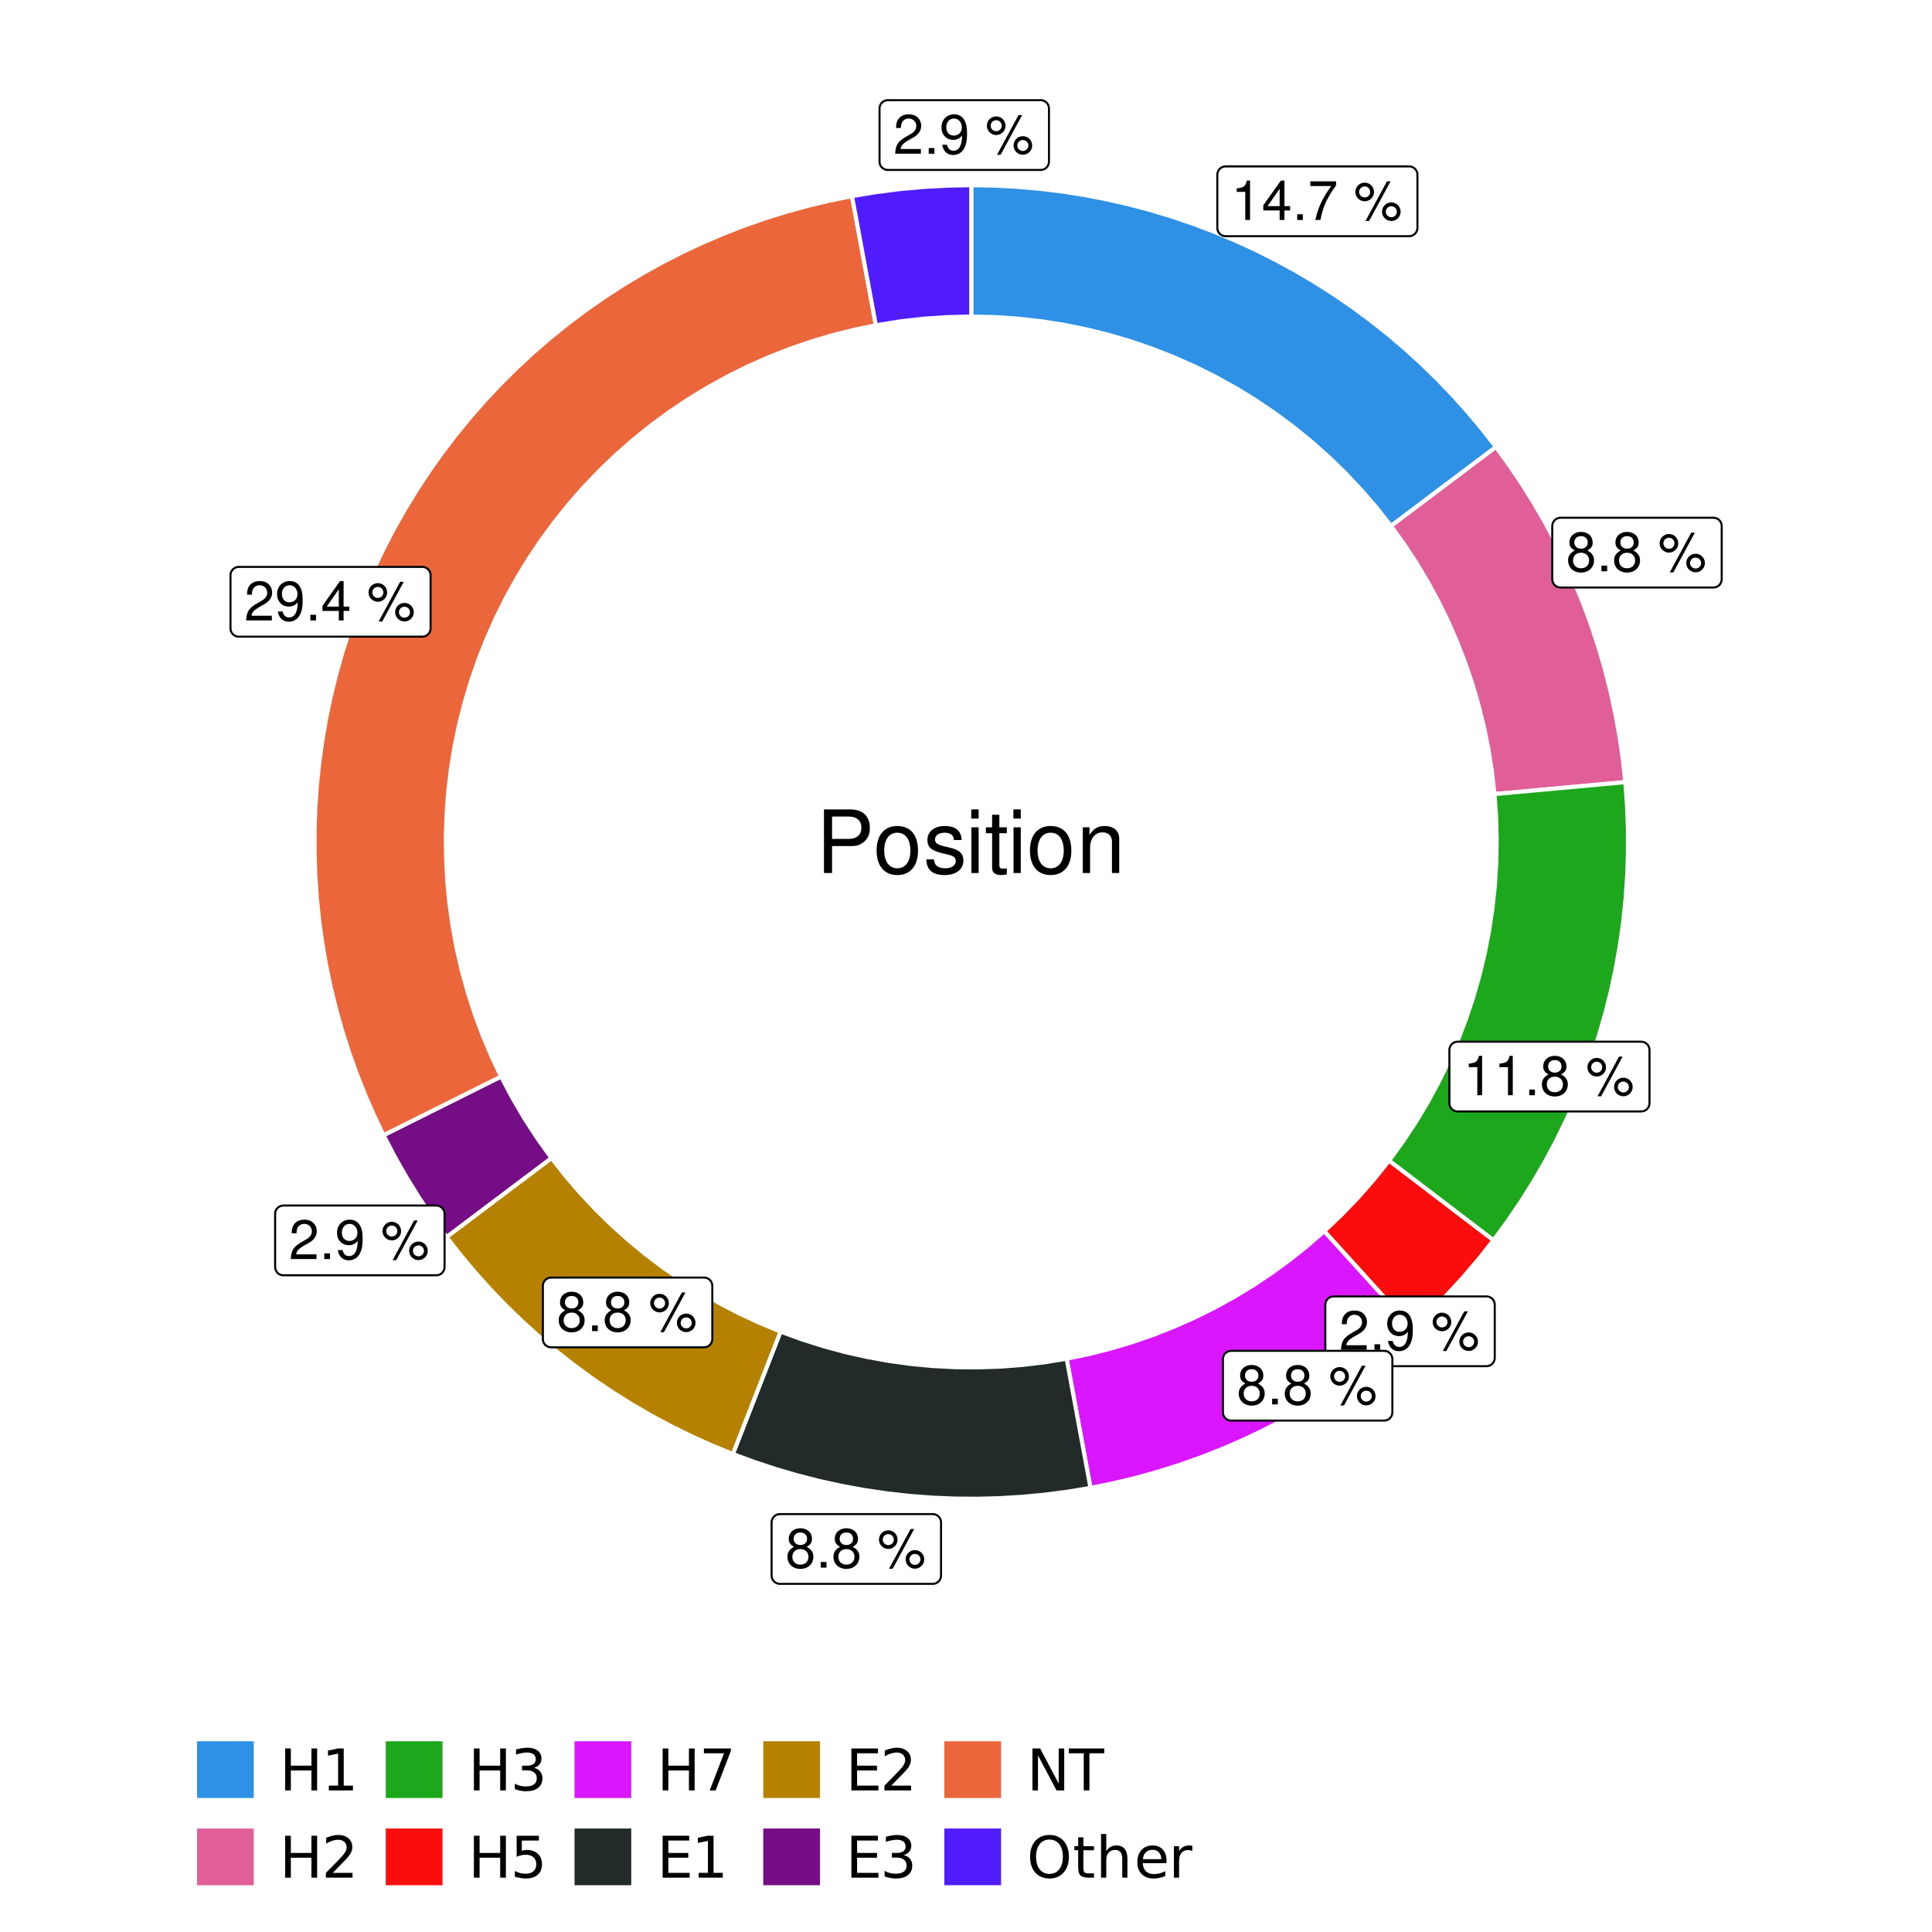 <?xml version="1.0" encoding="UTF-8"?>
<svg xmlns="http://www.w3.org/2000/svg" xmlns:xlink="http://www.w3.org/1999/xlink" width="504pt" height="504pt" viewBox="0 0 504 504" version="1.1">
<defs>
<g>
<symbol overflow="visible" id="glyph0-0">
<path style="stroke:none;" d=""/>
</symbol>
<symbol overflow="visible" id="glyph0-1">
<path style="stroke:none;" d="M 3.688 -7.328 L 3.688 0 L 4.938 0 L 4.938 -10.281 L 4.109 -10.281 C 3.672 -8.703 3.391 -8.484 1.453 -8.234 L 1.453 -7.328 Z M 3.688 -7.328 "/>
</symbol>
<symbol overflow="visible" id="glyph0-2">
<path style="stroke:none;" d="M 4.656 -2.484 L 4.656 0 L 5.906 0 L 5.906 -2.484 L 7.391 -2.484 L 7.391 -3.609 L 5.906 -3.609 L 5.906 -10.281 L 4.984 -10.281 L 0.391 -3.812 L 0.391 -2.484 Z M 4.656 -3.609 L 1.5 -3.609 L 4.656 -8.141 Z M 4.656 -3.609 "/>
</symbol>
<symbol overflow="visible" id="glyph0-3">
<path style="stroke:none;" d="M 2.719 -1.484 L 1.234 -1.484 L 1.234 0 L 2.719 0 Z M 2.719 -1.484 "/>
</symbol>
<symbol overflow="visible" id="glyph0-4">
<path style="stroke:none;" d="M 7.391 -10.078 L 0.656 -10.078 L 0.656 -8.844 L 6.094 -8.844 C 3.703 -5.422 2.719 -3.312 1.969 0 L 3.297 0 C 3.859 -3.234 5.125 -6 7.391 -9.031 Z M 7.391 -10.078 "/>
</symbol>
<symbol overflow="visible" id="glyph0-5">
<path style="stroke:none;" d=""/>
</symbol>
<symbol overflow="visible" id="glyph0-6">
<path style="stroke:none;" d="M 2.828 -9.734 C 1.5 -9.734 0.406 -8.641 0.406 -7.312 C 0.406 -5.969 1.5 -4.875 2.844 -4.875 C 4.172 -4.875 5.266 -5.969 5.266 -7.281 C 5.266 -8.656 4.188 -9.734 2.828 -9.734 Z M 2.828 -8.75 C 3.641 -8.75 4.281 -8.109 4.281 -7.297 C 4.281 -6.516 3.625 -5.875 2.844 -5.875 C 2.047 -5.875 1.391 -6.516 1.391 -7.312 C 1.391 -8.109 2.031 -8.75 2.828 -8.75 Z M 8.656 -10.078 L 3.047 0.281 L 3.984 0.281 L 9.594 -10.078 Z M 9.781 -4.578 C 8.453 -4.578 7.359 -3.5 7.359 -2.156 C 7.359 -0.812 8.453 0.266 9.797 0.266 C 11.125 0.266 12.219 -0.812 12.219 -2.141 C 12.219 -3.5 11.141 -4.578 9.781 -4.578 Z M 9.781 -3.578 C 10.594 -3.578 11.234 -2.938 11.234 -2.141 C 11.234 -1.359 10.578 -0.719 9.797 -0.719 C 8.984 -0.719 8.344 -1.359 8.344 -2.156 C 8.344 -2.938 8.984 -3.578 9.781 -3.578 Z M 9.781 -3.578 "/>
</symbol>
<symbol overflow="visible" id="glyph0-7">
<path style="stroke:none;" d="M 5.562 -5.422 C 6.609 -6.062 6.938 -6.562 6.938 -7.531 C 6.938 -9.156 5.703 -10.281 3.906 -10.281 C 2.141 -10.281 0.875 -9.156 0.875 -7.547 C 0.875 -6.562 1.203 -6.078 2.25 -5.422 C 1.094 -4.828 0.531 -4 0.531 -2.859 C 0.531 -0.984 1.906 0.328 3.906 0.328 C 5.906 0.328 7.297 -0.984 7.297 -2.859 C 7.297 -4 6.719 -4.828 5.562 -5.422 Z M 3.906 -9.172 C 4.984 -9.172 5.656 -8.531 5.656 -7.5 C 5.656 -6.547 4.969 -5.906 3.906 -5.906 C 2.844 -5.906 2.156 -6.547 2.156 -7.531 C 2.156 -8.531 2.844 -9.172 3.906 -9.172 Z M 3.906 -4.844 C 5.156 -4.844 6.016 -4.031 6.016 -2.828 C 6.016 -1.594 5.172 -0.781 3.875 -0.781 C 2.656 -0.781 1.812 -1.625 1.812 -2.812 C 1.812 -4.031 2.641 -4.844 3.906 -4.844 Z M 3.906 -4.844 "/>
</symbol>
<symbol overflow="visible" id="glyph0-8">
<path style="stroke:none;" d="M 7.188 -1.234 L 1.891 -1.234 C 2.016 -2.094 2.469 -2.625 3.719 -3.391 L 5.141 -4.188 C 6.547 -4.969 7.266 -6.016 7.266 -7.281 C 7.266 -8.141 6.922 -8.922 6.328 -9.484 C 5.734 -10.031 4.984 -10.281 4.031 -10.281 C 2.766 -10.281 1.812 -9.828 1.25 -8.938 C 0.891 -8.406 0.734 -7.766 0.719 -6.719 L 1.969 -6.719 C 2 -7.422 2.094 -7.828 2.266 -8.172 C 2.594 -8.797 3.234 -9.188 4 -9.188 C 5.141 -9.188 5.984 -8.359 5.984 -7.25 C 5.984 -6.422 5.516 -5.719 4.625 -5.203 L 3.312 -4.438 C 1.203 -3.234 0.594 -2.266 0.484 -0.016 L 7.188 -0.016 Z M 7.188 -1.234 "/>
</symbol>
<symbol overflow="visible" id="glyph0-9">
<path style="stroke:none;" d="M 0.75 -2.344 C 1 -0.672 2.078 0.328 3.609 0.328 C 4.734 0.328 5.734 -0.219 6.328 -1.141 C 6.953 -2.141 7.234 -3.391 7.234 -5.266 C 7.234 -7 6.984 -8.094 6.391 -9 C 5.828 -9.844 4.953 -10.281 3.844 -10.281 C 1.922 -10.281 0.547 -8.844 0.547 -6.859 C 0.547 -4.969 1.812 -3.625 3.641 -3.625 C 4.594 -3.625 5.297 -3.969 5.938 -4.75 C 5.922 -2.188 5.141 -0.781 3.703 -0.781 C 2.812 -0.781 2.203 -1.344 2 -2.344 Z M 3.828 -9.188 C 4.984 -9.188 5.875 -8.203 5.875 -6.875 C 5.875 -5.609 5.016 -4.734 3.781 -4.734 C 2.578 -4.734 1.812 -5.594 1.812 -6.953 C 1.812 -8.25 2.656 -9.188 3.828 -9.188 Z M 3.828 -9.188 "/>
</symbol>
<symbol overflow="visible" id="glyph1-0">
<path style="stroke:none;" d=""/>
</symbol>
<symbol overflow="visible" id="glyph1-1">
<path style="stroke:none;" d="M 4.188 -7.031 L 9.406 -7.031 C 10.703 -7.031 11.719 -7.422 12.609 -8.219 C 13.609 -9.125 14.047 -10.203 14.047 -11.719 C 14.047 -14.844 12.203 -16.594 8.922 -16.594 L 2.078 -16.594 L 2.078 0 L 4.188 0 Z M 4.188 -8.906 L 4.188 -14.734 L 8.609 -14.734 C 10.625 -14.734 11.844 -13.641 11.844 -11.812 C 11.844 -10 10.625 -8.906 8.609 -8.906 Z M 4.188 -8.906 "/>
</symbol>
<symbol overflow="visible" id="glyph1-2">
<path style="stroke:none;" d="M 6.188 -12.266 C 2.828 -12.266 0.812 -9.875 0.812 -5.875 C 0.812 -1.844 2.828 0.531 6.219 0.531 C 9.578 0.531 11.609 -1.859 11.609 -5.781 C 11.609 -9.922 9.656 -12.266 6.188 -12.266 Z M 6.219 -10.516 C 8.359 -10.516 9.625 -8.766 9.625 -5.812 C 9.625 -2.984 8.312 -1.234 6.219 -1.234 C 4.094 -1.234 2.797 -2.984 2.797 -5.875 C 2.797 -8.766 4.094 -10.516 6.219 -10.516 Z M 6.219 -10.516 "/>
</symbol>
<symbol overflow="visible" id="glyph1-3">
<path style="stroke:none;" d="M 9.969 -8.609 C 9.953 -10.953 8.406 -12.266 5.641 -12.266 C 2.875 -12.266 1.062 -10.844 1.062 -8.625 C 1.062 -6.766 2.031 -5.875 4.844 -5.188 L 6.625 -4.766 C 7.938 -4.438 8.469 -3.969 8.469 -3.125 C 8.469 -1.984 7.359 -1.234 5.688 -1.234 C 4.672 -1.234 3.797 -1.531 3.328 -2.031 C 3.031 -2.375 2.891 -2.703 2.781 -3.547 L 0.781 -3.547 C 0.859 -0.797 2.406 0.531 5.531 0.531 C 8.531 0.531 10.453 -0.953 10.453 -3.25 C 10.453 -5.031 9.453 -6.016 7.078 -6.578 L 5.266 -7.016 C 3.703 -7.375 3.047 -7.875 3.047 -8.719 C 3.047 -9.828 4.031 -10.516 5.578 -10.516 C 7.109 -10.516 7.922 -9.859 7.969 -8.609 Z M 9.969 -8.609 "/>
</symbol>
<symbol overflow="visible" id="glyph1-4">
<path style="stroke:none;" d="M 3.422 -11.922 L 1.531 -11.922 L 1.531 0 L 3.422 0 Z M 3.422 -16.594 L 1.5 -16.594 L 1.5 -14.203 L 3.422 -14.203 Z M 3.422 -16.594 "/>
</symbol>
<symbol overflow="visible" id="glyph1-5">
<path style="stroke:none;" d="M 5.781 -11.922 L 3.828 -11.922 L 3.828 -15.203 L 1.938 -15.203 L 1.938 -11.922 L 0.312 -11.922 L 0.312 -10.375 L 1.938 -10.375 L 1.938 -1.359 C 1.938 -0.141 2.75 0.531 4.234 0.531 C 4.734 0.531 5.141 0.484 5.781 0.359 L 5.781 -1.234 C 5.516 -1.156 5.266 -1.141 4.875 -1.141 C 4.047 -1.141 3.828 -1.359 3.828 -2.203 L 3.828 -10.375 L 5.781 -10.375 Z M 5.781 -11.922 "/>
</symbol>
<symbol overflow="visible" id="glyph1-6">
<path style="stroke:none;" d="M 1.594 -11.922 L 1.594 0 L 3.5 0 L 3.5 -6.578 C 3.5 -9.016 4.781 -10.609 6.734 -10.609 C 8.234 -10.609 9.203 -9.703 9.203 -8.266 L 9.203 0 L 11.094 0 L 11.094 -9.016 C 11.094 -11 9.609 -12.266 7.312 -12.266 C 5.531 -12.266 4.391 -11.594 3.344 -9.922 L 3.344 -11.922 Z M 1.594 -11.922 "/>
</symbol>
<symbol overflow="visible" id="glyph2-0">
<path style="stroke:none;" d="M 0.75 2.656 L 0.75 -10.578 L 8.25 -10.578 L 8.25 2.656 Z M 1.594 1.812 L 7.406 1.812 L 7.406 -9.734 L 1.594 -9.734 Z M 1.594 1.812 "/>
</symbol>
<symbol overflow="visible" id="glyph2-1">
<path style="stroke:none;" d="M 1.469 -10.938 L 2.953 -10.938 L 2.953 -6.453 L 8.328 -6.453 L 8.328 -10.938 L 9.812 -10.938 L 9.812 0 L 8.328 0 L 8.328 -5.203 L 2.953 -5.203 L 2.953 0 L 1.469 0 Z M 1.469 -10.938 "/>
</symbol>
<symbol overflow="visible" id="glyph2-2">
<path style="stroke:none;" d="M 1.859 -1.25 L 4.281 -1.25 L 4.281 -9.594 L 1.641 -9.062 L 1.641 -10.406 L 4.266 -10.938 L 5.75 -10.938 L 5.75 -1.25 L 8.156 -1.25 L 8.156 0 L 1.859 0 Z M 1.859 -1.25 "/>
</symbol>
<symbol overflow="visible" id="glyph2-3">
<path style="stroke:none;" d="M 2.875 -1.25 L 8.047 -1.25 L 8.047 0 L 1.094 0 L 1.094 -1.25 C 1.656 -1.82 2.422 -2.598 3.391 -3.578 C 4.359 -4.555 4.969 -5.191 5.219 -5.484 C 5.695 -6.016 6.031 -6.461 6.219 -6.828 C 6.406 -7.203 6.5 -7.566 6.5 -7.922 C 6.5 -8.504 6.297 -8.977 5.891 -9.344 C 5.484 -9.707 4.953 -9.891 4.297 -9.891 C 3.828 -9.891 3.332 -9.805 2.812 -9.641 C 2.301 -9.484 1.754 -9.238 1.172 -8.906 L 1.172 -10.406 C 1.766 -10.645 2.32 -10.828 2.844 -10.953 C 3.363 -11.078 3.836 -11.141 4.266 -11.141 C 5.398 -11.141 6.301 -10.852 6.969 -10.281 C 7.645 -9.719 7.984 -8.961 7.984 -8.016 C 7.984 -7.566 7.898 -7.141 7.734 -6.734 C 7.566 -6.328 7.258 -5.852 6.812 -5.312 C 6.688 -5.164 6.297 -4.754 5.641 -4.078 C 4.992 -3.398 4.07 -2.457 2.875 -1.25 Z M 2.875 -1.25 "/>
</symbol>
<symbol overflow="visible" id="glyph2-4">
<path style="stroke:none;" d="M 6.094 -5.891 C 6.801 -5.742 7.352 -5.43 7.75 -4.953 C 8.145 -4.473 8.344 -3.879 8.344 -3.172 C 8.344 -2.098 7.969 -1.266 7.219 -0.672 C 6.477 -0.078 5.426 0.219 4.062 0.219 C 3.602 0.219 3.129 0.172 2.641 0.078 C 2.16 -0.016 1.66 -0.148 1.141 -0.328 L 1.141 -1.766 C 1.555 -1.523 2.004 -1.344 2.484 -1.219 C 2.973 -1.094 3.484 -1.031 4.016 -1.031 C 4.941 -1.031 5.648 -1.211 6.141 -1.578 C 6.629 -1.941 6.875 -2.473 6.875 -3.172 C 6.875 -3.816 6.645 -4.32 6.188 -4.688 C 5.738 -5.051 5.113 -5.234 4.312 -5.234 L 3.031 -5.234 L 3.031 -6.453 L 4.359 -6.453 C 5.086 -6.453 5.645 -6.598 6.031 -6.891 C 6.414 -7.18 6.609 -7.598 6.609 -8.141 C 6.609 -8.703 6.41 -9.133 6.016 -9.438 C 5.617 -9.738 5.051 -9.891 4.312 -9.891 C 3.906 -9.891 3.469 -9.844 3 -9.75 C 2.539 -9.664 2.031 -9.531 1.469 -9.344 L 1.469 -10.672 C 2.031 -10.828 2.555 -10.941 3.047 -11.016 C 3.535 -11.098 4 -11.141 4.438 -11.141 C 5.562 -11.141 6.453 -10.883 7.109 -10.375 C 7.766 -9.863 8.094 -9.172 8.094 -8.297 C 8.094 -7.691 7.914 -7.18 7.562 -6.766 C 7.219 -6.348 6.727 -6.055 6.094 -5.891 Z M 6.094 -5.891 "/>
</symbol>
<symbol overflow="visible" id="glyph2-5">
<path style="stroke:none;" d="M 1.625 -10.938 L 7.422 -10.938 L 7.422 -9.688 L 2.969 -9.688 L 2.969 -7.016 C 3.188 -7.086 3.398 -7.141 3.609 -7.172 C 3.828 -7.211 4.047 -7.234 4.266 -7.234 C 5.484 -7.234 6.445 -6.895 7.156 -6.219 C 7.875 -5.551 8.234 -4.648 8.234 -3.516 C 8.234 -2.336 7.863 -1.422 7.125 -0.766 C 6.395 -0.109 5.363 0.219 4.031 0.219 C 3.57 0.219 3.102 0.176 2.625 0.094 C 2.156 0.02 1.664 -0.094 1.156 -0.25 L 1.156 -1.75 C 1.594 -1.508 2.047 -1.328 2.516 -1.203 C 2.984 -1.086 3.477 -1.031 4 -1.031 C 4.852 -1.031 5.523 -1.25 6.016 -1.688 C 6.504 -2.133 6.75 -2.742 6.75 -3.516 C 6.75 -4.273 6.504 -4.875 6.016 -5.312 C 5.523 -5.758 4.852 -5.984 4 -5.984 C 3.602 -5.984 3.207 -5.938 2.812 -5.844 C 2.426 -5.758 2.031 -5.625 1.625 -5.438 Z M 1.625 -10.938 "/>
</symbol>
<symbol overflow="visible" id="glyph2-6">
<path style="stroke:none;" d="M 1.234 -10.938 L 8.266 -10.938 L 8.266 -10.312 L 4.297 0 L 2.75 0 L 6.484 -9.688 L 1.234 -9.688 Z M 1.234 -10.938 "/>
</symbol>
<symbol overflow="visible" id="glyph2-7">
<path style="stroke:none;" d="M 1.469 -10.938 L 8.391 -10.938 L 8.391 -9.688 L 2.953 -9.688 L 2.953 -6.453 L 8.156 -6.453 L 8.156 -5.203 L 2.953 -5.203 L 2.953 -1.25 L 8.516 -1.25 L 8.516 0 L 1.469 0 Z M 1.469 -10.938 "/>
</symbol>
<symbol overflow="visible" id="glyph2-8">
<path style="stroke:none;" d="M 1.469 -10.938 L 3.469 -10.938 L 8.312 -1.781 L 8.312 -10.938 L 9.75 -10.938 L 9.75 0 L 7.75 0 L 2.906 -9.141 L 2.906 0 L 1.469 0 Z M 1.469 -10.938 "/>
</symbol>
<symbol overflow="visible" id="glyph2-9">
<path style="stroke:none;" d="M -0.047 -10.938 L 9.203 -10.938 L 9.203 -9.688 L 5.328 -9.688 L 5.328 0 L 3.844 0 L 3.844 -9.688 L -0.047 -9.688 Z M -0.047 -10.938 "/>
</symbol>
<symbol overflow="visible" id="glyph2-10">
<path style="stroke:none;" d="M 5.906 -9.938 C 4.832 -9.938 3.977 -9.535 3.344 -8.734 C 2.719 -7.93 2.406 -6.836 2.406 -5.453 C 2.406 -4.078 2.719 -2.988 3.344 -2.188 C 3.977 -1.383 4.832 -0.984 5.906 -0.984 C 6.977 -0.984 7.828 -1.383 8.453 -2.188 C 9.086 -2.988 9.406 -4.078 9.406 -5.453 C 9.406 -6.836 9.086 -7.93 8.453 -8.734 C 7.828 -9.535 6.977 -9.938 5.906 -9.938 Z M 5.906 -11.141 C 7.438 -11.141 8.66 -10.625 9.578 -9.594 C 10.504 -8.562 10.969 -7.18 10.969 -5.453 C 10.969 -3.734 10.504 -2.359 9.578 -1.328 C 8.66 -0.297 7.438 0.219 5.906 0.219 C 4.375 0.219 3.145 -0.289 2.219 -1.312 C 1.301 -2.344 0.844 -3.723 0.844 -5.453 C 0.844 -7.18 1.301 -8.562 2.219 -9.594 C 3.145 -10.625 4.375 -11.141 5.906 -11.141 Z M 5.906 -11.141 "/>
</symbol>
<symbol overflow="visible" id="glyph2-11">
<path style="stroke:none;" d="M 2.75 -10.531 L 2.75 -8.203 L 5.516 -8.203 L 5.516 -7.156 L 2.75 -7.156 L 2.75 -2.703 C 2.75 -2.035 2.836 -1.602 3.016 -1.406 C 3.203 -1.219 3.578 -1.125 4.141 -1.125 L 5.516 -1.125 L 5.516 0 L 4.141 0 C 3.098 0 2.379 -0.191 1.984 -0.578 C 1.586 -0.973 1.391 -1.68 1.391 -2.703 L 1.391 -7.156 L 0.406 -7.156 L 0.406 -8.203 L 1.391 -8.203 L 1.391 -10.531 Z M 2.75 -10.531 "/>
</symbol>
<symbol overflow="visible" id="glyph2-12">
<path style="stroke:none;" d="M 8.234 -4.953 L 8.234 0 L 6.891 0 L 6.891 -4.906 C 6.891 -5.688 6.738 -6.27 6.438 -6.656 C 6.133 -7.039 5.676 -7.234 5.062 -7.234 C 4.344 -7.234 3.77 -7 3.344 -6.531 C 2.926 -6.07 2.719 -5.441 2.719 -4.641 L 2.719 0 L 1.359 0 L 1.359 -11.391 L 2.719 -11.391 L 2.719 -6.922 C 3.039 -7.422 3.422 -7.789 3.859 -8.031 C 4.297 -8.281 4.801 -8.406 5.375 -8.406 C 6.312 -8.406 7.02 -8.113 7.5 -7.531 C 7.988 -6.945 8.234 -6.086 8.234 -4.953 Z M 8.234 -4.953 "/>
</symbol>
<symbol overflow="visible" id="glyph2-13">
<path style="stroke:none;" d="M 8.438 -4.438 L 8.438 -3.781 L 2.234 -3.781 C 2.297 -2.852 2.578 -2.145 3.078 -1.656 C 3.578 -1.176 4.27 -0.938 5.156 -0.938 C 5.676 -0.938 6.176 -1 6.656 -1.125 C 7.145 -1.25 7.629 -1.438 8.109 -1.688 L 8.109 -0.422 C 7.629 -0.211 7.133 -0.055 6.625 0.047 C 6.113 0.16 5.598 0.219 5.078 0.219 C 3.773 0.219 2.738 -0.16 1.969 -0.922 C 1.207 -1.691 0.828 -2.723 0.828 -4.016 C 0.828 -5.359 1.188 -6.426 1.906 -7.219 C 2.633 -8.008 3.613 -8.406 4.844 -8.406 C 5.945 -8.406 6.82 -8.047 7.469 -7.328 C 8.113 -6.617 8.438 -5.656 8.438 -4.438 Z M 7.078 -4.828 C 7.066 -5.566 6.859 -6.156 6.453 -6.594 C 6.055 -7.039 5.523 -7.266 4.859 -7.266 C 4.109 -7.266 3.504 -7.051 3.047 -6.625 C 2.598 -6.195 2.344 -5.598 2.281 -4.828 Z M 7.078 -4.828 "/>
</symbol>
<symbol overflow="visible" id="glyph2-14">
<path style="stroke:none;" d="M 6.172 -6.938 C 6.016 -7.031 5.848 -7.098 5.672 -7.141 C 5.492 -7.18 5.297 -7.203 5.078 -7.203 C 4.316 -7.203 3.734 -6.953 3.328 -6.453 C 2.922 -5.961 2.719 -5.254 2.719 -4.328 L 2.719 0 L 1.359 0 L 1.359 -8.203 L 2.719 -8.203 L 2.719 -6.922 C 3 -7.422 3.363 -7.789 3.812 -8.031 C 4.27 -8.281 4.828 -8.406 5.484 -8.406 C 5.578 -8.406 5.676 -8.395 5.781 -8.375 C 5.895 -8.363 6.02 -8.348 6.156 -8.328 Z M 6.172 -6.938 "/>
</symbol>
</g>
<clipPath id="clip1">
  <path d="M 30.98 0 L 473.023 0 L 473.023 504 L 30.98 504 Z M 30.98 0 "/>
</clipPath>
<clipPath id="clip2">
  <path d="M 39.199 5.48 L 467.543 5.48 L 467.543 433.824 L 39.199 433.824 Z M 39.199 5.48 "/>
</clipPath>
</defs>
<g id="surface4">
<rect x="0" y="0" width="504" height="504" style="fill:rgb(100%,100%,100%);fill-opacity:1;stroke:none;"/>
<g clip-path="url(#clip1)" clip-rule="nonzero">
<path style="fill-rule:nonzero;fill:rgb(100%,100%,100%);fill-opacity:1;stroke-width:1.067;stroke-linecap:round;stroke-linejoin:round;stroke:rgb(100%,100%,100%);stroke-opacity:1;stroke-miterlimit:10;" d="M 30.98 504 L 473.023 504 L 473.023 0 L 30.98 0 Z M 30.98 504 "/>
</g>
<g clip-path="url(#clip2)" clip-rule="nonzero">
<path style=" stroke:none;fill-rule:nonzero;fill:rgb(100%,100%,100%);fill-opacity:1;" d="M 39.199 433.824 L 467.543 433.824 L 467.543 5.48 L 39.199 5.48 Z M 39.199 433.824 "/>
</g>
<path style="fill-rule:nonzero;fill:rgb(18.039%,56.863%,89.804%);fill-opacity:1;stroke-width:1.067;stroke-linecap:butt;stroke-linejoin:miter;stroke:rgb(100%,100%,100%);stroke-opacity:1;stroke-miterlimit:10;" d="M 362.875 137.211 L 368.352 133.09 L 373.828 128.965 L 379.301 124.844 L 390.254 116.602 L 386.641 111.969 L 382.871 107.465 L 378.953 103.094 L 374.883 98.859 L 370.672 94.766 L 366.324 90.816 L 361.844 87.023 L 357.234 83.383 L 352.504 79.902 L 347.656 76.59 L 342.695 73.441 L 337.633 70.465 L 332.473 67.668 L 327.215 65.043 L 321.875 62.605 L 316.453 60.348 L 310.957 58.281 L 305.391 56.402 L 299.766 54.715 L 294.086 53.223 L 288.359 51.926 L 282.59 50.824 L 276.789 49.922 L 270.957 49.219 L 265.105 48.715 L 259.242 48.414 L 253.371 48.312 L 253.371 82.582 L 259.41 82.715 L 265.438 83.113 L 271.438 83.777 L 277.406 84.707 L 283.328 85.895 L 289.195 87.344 L 294.988 89.051 L 300.699 91.012 L 306.32 93.223 L 311.84 95.68 L 317.246 98.375 L 322.527 101.305 L 327.672 104.469 L 332.676 107.855 L 337.523 111.457 L 342.211 115.27 L 346.723 119.285 L 351.055 123.492 L 355.195 127.891 L 359.137 132.465 Z M 362.875 137.211 "/>
<path style="fill-rule:nonzero;fill:rgb(88.235%,37.255%,60%);fill-opacity:1;stroke-width:1.067;stroke-linecap:butt;stroke-linejoin:miter;stroke:rgb(100%,100%,100%);stroke-opacity:1;stroke-miterlimit:10;" d="M 389.871 207.156 L 423.992 204.031 L 423.352 198.133 L 422.504 192.262 L 421.453 186.422 L 420.203 180.625 L 418.754 174.871 L 417.102 169.172 L 415.258 163.535 L 413.219 157.965 L 410.984 152.469 L 408.566 147.051 L 405.961 141.723 L 403.168 136.484 L 400.199 131.348 L 397.055 126.32 L 393.738 121.402 L 390.254 116.602 L 379.301 124.844 L 373.828 128.965 L 368.352 133.09 L 362.875 137.211 L 366.289 141.949 L 369.496 146.832 L 372.496 151.848 L 375.273 156.984 L 377.836 162.234 L 380.168 167.59 L 382.27 173.039 L 384.141 178.57 L 385.77 184.18 L 387.16 189.855 L 388.309 195.582 L 389.215 201.352 Z M 389.871 207.156 "/>
<path style="fill-rule:nonzero;fill:rgb(10.98%,65.49%,10.98%);fill-opacity:1;stroke-width:1.067;stroke-linecap:butt;stroke-linejoin:miter;stroke:rgb(100%,100%,100%);stroke-opacity:1;stroke-miterlimit:10;" d="M 362.355 302.781 L 389.602 323.562 L 393.191 318.68 L 396.605 313.672 L 399.844 308.547 L 402.895 303.312 L 405.762 297.969 L 408.434 292.531 L 410.914 287 L 413.199 281.387 L 415.281 275.695 L 417.164 269.934 L 418.84 264.109 L 420.309 258.227 L 421.566 252.301 L 422.617 246.332 L 423.457 240.328 L 424.082 234.301 L 424.492 228.25 L 424.688 222.195 L 424.672 216.133 L 424.441 210.078 L 423.992 204.031 L 389.871 207.156 L 390.285 213.133 L 390.438 219.117 L 390.332 225.105 L 389.961 231.086 L 389.332 237.043 L 388.441 242.965 L 387.297 248.844 L 385.891 254.664 L 384.234 260.422 L 382.332 266.102 L 380.18 271.691 L 377.785 277.18 L 375.152 282.559 L 372.285 287.82 L 369.195 292.949 L 365.883 297.941 Z M 362.355 302.781 "/>
<path style="fill-rule:nonzero;fill:rgb(98.431%,5.098%,5.098%);fill-opacity:1;stroke-width:1.067;stroke-linecap:butt;stroke-linejoin:miter;stroke:rgb(100%,100%,100%);stroke-opacity:1;stroke-miterlimit:10;" d="M 345.449 321.188 L 350.055 326.262 L 354.66 331.34 L 359.262 336.418 L 363.867 341.492 L 368.469 346.57 L 373.027 342.285 L 377.426 337.832 L 381.656 333.227 L 385.719 328.465 L 389.602 323.562 L 362.355 302.781 L 358.449 307.668 L 354.324 312.371 L 349.988 316.879 Z M 345.449 321.188 "/>
<path style="fill-rule:nonzero;fill:rgb(85.49%,8.627%,100%);fill-opacity:1;stroke-width:1.067;stroke-linecap:butt;stroke-linejoin:miter;stroke:rgb(100%,100%,100%);stroke-opacity:1;stroke-miterlimit:10;" d="M 278.258 354.445 L 279.5 361.184 L 280.746 367.922 L 281.988 374.664 L 284.48 388.141 L 290.293 386.965 L 296.062 385.586 L 301.781 384.008 L 307.441 382.234 L 313.039 380.262 L 318.562 378.102 L 324.012 375.75 L 329.371 373.211 L 334.645 370.488 L 339.816 367.582 L 344.887 364.5 L 349.844 361.246 L 354.691 357.82 L 359.414 354.23 L 364.008 350.48 L 368.469 346.57 L 363.867 341.492 L 359.262 336.418 L 354.66 331.34 L 350.055 326.262 L 345.449 321.188 L 341.043 325.016 L 336.473 328.656 L 331.754 332.098 L 326.891 335.336 L 321.895 338.363 L 316.777 341.176 L 311.539 343.766 L 306.199 346.133 L 300.762 348.27 L 295.242 350.172 L 289.641 351.836 L 283.977 353.262 Z M 278.258 354.445 "/>
<path style="fill-rule:nonzero;fill:rgb(13.333%,16.471%,16.471%);fill-opacity:1;stroke-width:1.067;stroke-linecap:butt;stroke-linejoin:miter;stroke:rgb(100%,100%,100%);stroke-opacity:1;stroke-miterlimit:10;" d="M 203.617 347.375 L 201.129 353.762 L 198.645 360.145 L 191.18 379.305 L 196.746 381.363 L 202.375 383.227 L 208.07 384.891 L 213.816 386.363 L 219.613 387.629 L 225.449 388.699 L 231.316 389.562 L 237.215 390.227 L 243.129 390.684 L 249.055 390.934 L 254.988 390.98 L 260.918 390.824 L 266.84 390.457 L 272.746 389.891 L 278.629 389.117 L 284.48 388.141 L 281.988 374.664 L 280.746 367.922 L 279.5 361.184 L 278.258 354.445 L 272.492 355.383 L 266.691 356.074 L 260.867 356.516 L 255.031 356.711 L 249.188 356.656 L 243.355 356.355 L 237.539 355.805 L 231.754 355.008 L 226.008 353.961 L 220.309 352.676 L 214.672 351.145 L 209.105 349.379 Z M 203.617 347.375 "/>
<path style="fill-rule:nonzero;fill:rgb(71.373%,50.588%,0%);fill-opacity:1;stroke-width:1.067;stroke-linecap:butt;stroke-linejoin:miter;stroke:rgb(100%,100%,100%);stroke-opacity:1;stroke-miterlimit:10;" d="M 143.863 302.094 L 138.387 306.215 L 132.914 310.336 L 127.438 314.457 L 121.961 318.582 L 116.488 322.703 L 120.137 327.379 L 123.945 331.93 L 127.91 336.34 L 132.023 340.613 L 136.285 344.742 L 140.688 348.723 L 145.223 352.547 L 149.887 356.211 L 154.68 359.711 L 159.586 363.043 L 164.605 366.203 L 169.734 369.188 L 174.961 371.996 L 180.281 374.617 L 185.691 377.055 L 191.18 379.305 L 198.645 360.145 L 201.129 353.762 L 203.617 347.375 L 198.223 345.137 L 192.926 342.676 L 187.738 339.988 L 182.672 337.082 L 177.734 333.965 L 172.93 330.637 L 168.277 327.109 L 163.773 323.387 L 159.438 319.477 L 155.27 315.383 L 151.277 311.117 L 147.477 306.684 Z M 143.863 302.094 "/>
<path style="fill-rule:nonzero;fill:rgb(45.882%,5.098%,52.549%);fill-opacity:1;stroke-width:1.067;stroke-linecap:butt;stroke-linejoin:miter;stroke:rgb(100%,100%,100%);stroke-opacity:1;stroke-miterlimit:10;" d="M 130.715 280.84 L 118.449 286.957 L 112.316 290.02 L 100.051 296.137 L 102.945 301.684 L 106.039 307.121 L 109.332 312.441 L 112.816 317.637 L 116.488 322.703 L 121.961 318.582 L 127.438 314.457 L 132.914 310.336 L 138.387 306.215 L 143.863 302.094 L 140.215 297.012 L 136.805 291.766 L 133.633 286.371 Z M 130.715 280.84 "/>
<path style="fill-rule:nonzero;fill:rgb(92.157%,40%,23.137%);fill-opacity:1;stroke-width:1.067;stroke-linecap:butt;stroke-linejoin:miter;stroke:rgb(100%,100%,100%);stroke-opacity:1;stroke-miterlimit:10;" d="M 228.484 84.859 L 227.238 78.121 L 225.992 71.379 L 224.75 64.641 L 223.504 57.902 L 222.262 51.16 L 216.504 52.328 L 210.793 53.688 L 205.129 55.246 L 199.523 56.996 L 193.98 58.938 L 188.508 61.066 L 183.113 63.383 L 177.797 65.883 L 172.57 68.562 L 167.441 71.418 L 162.414 74.449 L 157.488 77.652 L 152.68 81.023 L 147.988 84.555 L 143.418 88.246 L 138.98 92.09 L 134.676 96.086 L 130.512 100.227 L 126.492 104.508 L 122.621 108.922 L 118.902 113.469 L 115.344 118.137 L 111.945 122.93 L 108.711 127.832 L 105.652 132.844 L 102.762 137.957 L 100.051 143.168 L 97.52 148.465 L 95.172 153.848 L 93.012 159.309 L 91.035 164.84 L 89.254 170.434 L 87.664 176.09 L 86.266 181.793 L 85.066 187.543 L 84.066 193.328 L 83.266 199.145 L 82.66 204.988 L 82.258 210.848 L 82.059 216.715 L 82.059 222.586 L 82.258 228.457 L 82.66 234.316 L 83.266 240.156 L 84.066 245.977 L 85.066 251.762 L 86.266 257.512 L 87.664 263.215 L 89.254 268.867 L 91.035 274.465 L 93.012 279.996 L 95.172 285.453 L 97.52 290.836 L 100.051 296.137 L 112.316 290.02 L 118.449 286.957 L 130.715 280.84 L 128.195 275.504 L 125.906 270.066 L 123.855 264.535 L 122.047 258.922 L 120.477 253.234 L 119.156 247.484 L 118.082 241.68 L 117.258 235.84 L 116.688 229.969 L 116.371 224.074 L 116.309 218.176 L 116.5 212.281 L 116.941 206.398 L 117.641 200.539 L 118.586 194.715 L 119.785 188.938 L 121.23 183.219 L 122.922 177.566 L 124.852 171.992 L 127.023 166.504 L 129.426 161.117 L 132.059 155.836 L 134.918 150.676 L 137.996 145.645 L 141.289 140.746 L 144.789 135.996 L 148.488 131.402 L 152.383 126.969 L 156.465 122.711 L 160.727 118.629 L 165.16 114.738 L 169.754 111.039 L 174.508 107.539 L 179.402 104.25 L 184.438 101.176 L 189.602 98.32 L 194.879 95.688 L 200.27 93.285 L 205.758 91.117 L 211.332 89.188 L 216.984 87.5 L 222.707 86.055 Z M 228.484 84.859 "/>
<path style="fill-rule:nonzero;fill:rgb(31.765%,10.98%,98.431%);fill-opacity:1;stroke-width:1.067;stroke-linecap:butt;stroke-linejoin:miter;stroke:rgb(100%,100%,100%);stroke-opacity:1;stroke-miterlimit:10;" d="M 253.371 82.582 L 253.371 48.312 L 247.113 48.43 L 240.867 48.77 L 234.637 49.34 L 228.434 50.137 L 222.262 51.16 L 223.504 57.902 L 224.75 64.641 L 225.992 71.379 L 227.238 78.121 L 228.484 84.859 L 234.66 83.863 L 240.875 83.152 L 247.117 82.723 Z M 253.371 82.582 "/>
<path style="fill-rule:nonzero;fill:rgb(100%,100%,100%);fill-opacity:1;stroke-width:0.533;stroke-linecap:round;stroke-linejoin:round;stroke:rgb(0%,0%,0%);stroke-opacity:1;stroke-miterlimit:10;" d="M 319.723 61.613 L 367.602 61.613 L 367.516 61.609 L 367.863 61.598 L 368.203 61.527 L 368.527 61.402 L 368.828 61.23 L 369.098 61.008 L 369.328 60.75 L 369.516 60.457 L 369.652 60.137 L 369.734 59.797 L 369.762 59.453 L 369.762 45.57 L 369.734 45.227 L 369.652 44.887 L 369.516 44.566 L 369.328 44.273 L 369.098 44.016 L 368.828 43.793 L 368.527 43.621 L 368.203 43.496 L 367.863 43.426 L 367.602 43.41 L 319.723 43.41 L 319.984 43.426 L 319.637 43.414 L 319.289 43.457 L 318.957 43.551 L 318.645 43.699 L 318.355 43.898 L 318.105 44.141 L 317.898 44.418 L 317.734 44.727 L 317.625 45.055 L 317.57 45.398 L 317.562 45.57 L 317.562 59.453 L 317.57 59.277 L 317.57 59.625 L 317.625 59.969 L 317.734 60.297 L 317.898 60.605 L 318.105 60.883 L 318.355 61.125 L 318.645 61.324 L 318.957 61.473 L 319.289 61.566 L 319.637 61.609 Z M 319.723 61.613 "/>
<g style="fill:rgb(0%,0%,0%);fill-opacity:1;">
  <use xlink:href="#glyph0-1" x="321.164" y="57.382"/>
  <use xlink:href="#glyph0-2" x="329.164" y="57.382"/>
  <use xlink:href="#glyph0-3" x="337.164" y="57.382"/>
  <use xlink:href="#glyph0-4" x="341.164" y="57.382"/>
  <use xlink:href="#glyph0-5" x="349.164" y="57.382"/>
  <use xlink:href="#glyph0-6" x="353.164" y="57.382"/>
</g>
<path style="fill-rule:nonzero;fill:rgb(100%,100%,100%);fill-opacity:1;stroke-width:0.533;stroke-linecap:round;stroke-linejoin:round;stroke:rgb(0%,0%,0%);stroke-opacity:1;stroke-miterlimit:10;" d="M 407.098 153.262 L 446.98 153.262 L 446.891 153.262 L 447.238 153.246 L 447.578 153.18 L 447.906 153.055 L 448.207 152.883 L 448.477 152.66 L 448.707 152.402 L 448.891 152.105 L 449.027 151.789 L 449.109 151.449 L 449.141 151.102 L 449.141 137.223 L 449.109 136.875 L 449.027 136.539 L 448.891 136.219 L 448.707 135.926 L 448.477 135.664 L 448.207 135.445 L 447.906 135.273 L 447.578 135.148 L 447.238 135.078 L 446.98 135.062 L 407.098 135.062 L 407.359 135.078 L 407.012 135.066 L 406.668 135.105 L 406.332 135.203 L 406.02 135.352 L 405.734 135.551 L 405.48 135.793 L 405.273 136.07 L 405.113 136.375 L 405 136.707 L 404.945 137.051 L 404.938 137.223 L 404.938 151.102 L 404.945 150.93 L 404.945 151.277 L 405 151.621 L 405.113 151.949 L 405.273 152.258 L 405.48 152.535 L 405.734 152.777 L 406.02 152.973 L 406.332 153.121 L 406.668 153.219 L 407.012 153.262 Z M 407.098 153.262 "/>
<g style="fill:rgb(0%,0%,0%);fill-opacity:1;">
  <use xlink:href="#glyph0-7" x="408.539" y="149.034"/>
  <use xlink:href="#glyph0-3" x="416.539" y="149.034"/>
  <use xlink:href="#glyph0-7" x="420.539" y="149.034"/>
  <use xlink:href="#glyph0-5" x="428.539" y="149.034"/>
  <use xlink:href="#glyph0-6" x="432.539" y="149.034"/>
</g>
<path style="fill-rule:nonzero;fill:rgb(100%,100%,100%);fill-opacity:1;stroke-width:0.533;stroke-linecap:round;stroke-linejoin:round;stroke:rgb(0%,0%,0%);stroke-opacity:1;stroke-miterlimit:10;" d="M 380.262 289.945 L 428.141 289.945 L 428.055 289.945 L 428.398 289.93 L 428.742 289.859 L 429.066 289.738 L 429.367 289.562 L 429.637 289.344 L 429.867 289.082 L 430.051 288.789 L 430.188 288.469 L 430.273 288.133 L 430.301 287.785 L 430.301 273.906 L 430.273 273.559 L 430.188 273.223 L 430.051 272.902 L 429.867 272.609 L 429.637 272.348 L 429.367 272.129 L 429.066 271.953 L 428.742 271.832 L 428.398 271.762 L 428.141 271.746 L 380.262 271.746 L 380.52 271.762 L 380.172 271.746 L 379.828 271.789 L 379.492 271.887 L 379.18 272.035 L 378.895 272.23 L 378.645 272.473 L 378.434 272.75 L 378.273 273.059 L 378.164 273.387 L 378.105 273.73 L 378.102 273.906 L 378.102 287.785 L 378.105 287.613 L 378.105 287.961 L 378.164 288.301 L 378.273 288.633 L 378.434 288.941 L 378.645 289.219 L 378.895 289.457 L 379.18 289.656 L 379.492 289.805 L 379.828 289.902 L 380.172 289.945 Z M 380.262 289.945 "/>
<g style="fill:rgb(0%,0%,0%);fill-opacity:1;">
  <use xlink:href="#glyph0-1" x="381.699" y="285.714"/>
  <use xlink:href="#glyph0-1" x="389.699" y="285.714"/>
  <use xlink:href="#glyph0-3" x="397.699" y="285.714"/>
  <use xlink:href="#glyph0-7" x="401.699" y="285.714"/>
  <use xlink:href="#glyph0-5" x="409.699" y="285.714"/>
  <use xlink:href="#glyph0-6" x="413.699" y="285.714"/>
</g>
<path style="fill-rule:nonzero;fill:rgb(100%,100%,100%);fill-opacity:1;stroke-width:0.533;stroke-linecap:round;stroke-linejoin:round;stroke:rgb(0%,0%,0%);stroke-opacity:1;stroke-miterlimit:10;" d="M 347.895 356.395 L 387.773 356.395 L 387.688 356.395 L 388.035 356.379 L 388.375 356.309 L 388.699 356.188 L 389 356.012 L 389.27 355.793 L 389.5 355.531 L 389.688 355.238 L 389.824 354.918 L 389.906 354.582 L 389.934 354.234 L 389.934 340.355 L 389.906 340.008 L 389.824 339.672 L 389.688 339.352 L 389.5 339.059 L 389.27 338.797 L 389 338.578 L 388.699 338.402 L 388.375 338.281 L 388.035 338.211 L 387.773 338.195 L 347.895 338.195 L 348.152 338.211 L 347.809 338.195 L 347.461 338.238 L 347.129 338.336 L 346.812 338.484 L 346.527 338.68 L 346.277 338.922 L 346.066 339.199 L 345.906 339.508 L 345.797 339.836 L 345.742 340.18 L 345.734 340.355 L 345.734 354.234 L 345.742 354.062 L 345.742 354.41 L 345.797 354.75 L 345.906 355.082 L 346.066 355.391 L 346.277 355.668 L 346.527 355.906 L 346.812 356.105 L 347.129 356.254 L 347.461 356.352 L 347.809 356.395 Z M 347.895 356.395 "/>
<g style="fill:rgb(0%,0%,0%);fill-opacity:1;">
  <use xlink:href="#glyph0-8" x="349.332" y="352.163"/>
  <use xlink:href="#glyph0-3" x="357.332" y="352.163"/>
  <use xlink:href="#glyph0-9" x="361.332" y="352.163"/>
  <use xlink:href="#glyph0-5" x="369.332" y="352.163"/>
  <use xlink:href="#glyph0-6" x="373.332" y="352.163"/>
</g>
<path style="fill-rule:nonzero;fill:rgb(100%,100%,100%);fill-opacity:1;stroke-width:0.533;stroke-linecap:round;stroke-linejoin:round;stroke:rgb(0%,0%,0%);stroke-opacity:1;stroke-miterlimit:10;" d="M 321.188 370.59 L 361.066 370.59 L 360.98 370.59 L 361.328 370.574 L 361.668 370.504 L 361.992 370.383 L 362.293 370.207 L 362.562 369.988 L 362.793 369.727 L 362.977 369.434 L 363.113 369.113 L 363.199 368.777 L 363.227 368.43 L 363.227 354.551 L 363.199 354.203 L 363.113 353.867 L 362.977 353.547 L 362.793 353.254 L 362.562 352.992 L 362.293 352.773 L 361.992 352.598 L 361.668 352.477 L 361.328 352.406 L 361.066 352.391 L 321.188 352.391 L 321.445 352.406 L 321.098 352.391 L 320.754 352.434 L 320.418 352.531 L 320.105 352.68 L 319.82 352.879 L 319.57 353.117 L 319.359 353.395 L 319.199 353.703 L 319.09 354.035 L 319.031 354.375 L 319.027 354.551 L 319.027 368.43 L 319.031 368.258 L 319.031 368.605 L 319.09 368.945 L 319.199 369.277 L 319.359 369.586 L 319.57 369.863 L 319.82 370.102 L 320.105 370.301 L 320.418 370.449 L 320.754 370.547 L 321.098 370.59 Z M 321.188 370.59 "/>
<g style="fill:rgb(0%,0%,0%);fill-opacity:1;">
  <use xlink:href="#glyph0-7" x="322.625" y="366.358"/>
  <use xlink:href="#glyph0-3" x="330.625" y="366.358"/>
  <use xlink:href="#glyph0-7" x="334.625" y="366.358"/>
  <use xlink:href="#glyph0-5" x="342.625" y="366.358"/>
  <use xlink:href="#glyph0-6" x="346.625" y="366.358"/>
</g>
<path style="fill-rule:nonzero;fill:rgb(100%,100%,100%);fill-opacity:1;stroke-width:0.533;stroke-linecap:round;stroke-linejoin:round;stroke:rgb(0%,0%,0%);stroke-opacity:1;stroke-miterlimit:10;" d="M 203.445 413.18 L 243.328 413.18 L 243.238 413.18 L 243.586 413.164 L 243.93 413.098 L 244.254 412.973 L 244.555 412.801 L 244.824 412.578 L 245.055 412.32 L 245.238 412.023 L 245.375 411.707 L 245.457 411.367 L 245.488 411.02 L 245.488 397.141 L 245.457 396.793 L 245.375 396.457 L 245.238 396.137 L 245.055 395.844 L 244.824 395.582 L 244.555 395.363 L 244.254 395.191 L 243.93 395.066 L 243.586 394.996 L 243.328 394.98 L 203.445 394.98 L 203.707 394.996 L 203.359 394.984 L 203.016 395.023 L 202.68 395.121 L 202.367 395.27 L 202.082 395.469 L 201.832 395.707 L 201.621 395.988 L 201.461 396.293 L 201.352 396.625 L 201.293 396.969 L 201.285 397.141 L 201.285 411.02 L 201.293 410.848 L 201.293 411.195 L 201.352 411.539 L 201.461 411.867 L 201.621 412.176 L 201.832 412.453 L 202.082 412.695 L 202.367 412.891 L 202.68 413.039 L 203.016 413.137 L 203.359 413.18 Z M 203.445 413.18 "/>
<g style="fill:rgb(0%,0%,0%);fill-opacity:1;">
  <use xlink:href="#glyph0-7" x="204.887" y="408.952"/>
  <use xlink:href="#glyph0-3" x="212.887" y="408.952"/>
  <use xlink:href="#glyph0-7" x="216.887" y="408.952"/>
  <use xlink:href="#glyph0-5" x="224.887" y="408.952"/>
  <use xlink:href="#glyph0-6" x="228.887" y="408.952"/>
</g>
<path style="fill-rule:nonzero;fill:rgb(100%,100%,100%);fill-opacity:1;stroke-width:0.533;stroke-linecap:round;stroke-linejoin:round;stroke:rgb(0%,0%,0%);stroke-opacity:1;stroke-miterlimit:10;" d="M 143.781 351.477 L 183.66 351.477 L 183.574 351.477 L 183.922 351.461 L 184.262 351.395 L 184.586 351.27 L 184.887 351.094 L 185.156 350.875 L 185.387 350.617 L 185.574 350.32 L 185.707 350.004 L 185.793 349.664 L 185.82 349.316 L 185.82 335.438 L 185.793 335.09 L 185.707 334.754 L 185.574 334.434 L 185.387 334.141 L 185.156 333.879 L 184.887 333.66 L 184.586 333.488 L 184.262 333.363 L 183.922 333.293 L 183.66 333.277 L 143.781 333.277 L 144.039 333.293 L 143.691 333.281 L 143.348 333.32 L 143.016 333.418 L 142.699 333.566 L 142.414 333.766 L 142.164 334.004 L 141.953 334.285 L 141.793 334.59 L 141.684 334.922 L 141.625 335.266 L 141.621 335.438 L 141.621 349.316 L 141.625 349.145 L 141.625 349.492 L 141.684 349.836 L 141.793 350.164 L 141.953 350.473 L 142.164 350.75 L 142.414 350.992 L 142.699 351.188 L 143.016 351.336 L 143.348 351.434 L 143.691 351.477 Z M 143.781 351.477 "/>
<g style="fill:rgb(0%,0%,0%);fill-opacity:1;">
  <use xlink:href="#glyph0-7" x="145.219" y="347.249"/>
  <use xlink:href="#glyph0-3" x="153.219" y="347.249"/>
  <use xlink:href="#glyph0-7" x="157.219" y="347.249"/>
  <use xlink:href="#glyph0-5" x="165.219" y="347.249"/>
  <use xlink:href="#glyph0-6" x="169.219" y="347.249"/>
</g>
<path style="fill-rule:nonzero;fill:rgb(100%,100%,100%);fill-opacity:1;stroke-width:0.533;stroke-linecap:round;stroke-linejoin:round;stroke:rgb(0%,0%,0%);stroke-opacity:1;stroke-miterlimit:10;" d="M 73.934 332.684 L 113.812 332.684 L 113.727 332.684 L 114.074 332.668 L 114.414 332.602 L 114.738 332.477 L 115.039 332.305 L 115.309 332.082 L 115.539 331.824 L 115.727 331.527 L 115.863 331.211 L 115.945 330.871 L 115.973 330.523 L 115.973 316.645 L 115.945 316.297 L 115.863 315.961 L 115.727 315.641 L 115.539 315.348 L 115.309 315.086 L 115.039 314.867 L 114.738 314.695 L 114.414 314.57 L 114.074 314.5 L 113.812 314.484 L 73.934 314.484 L 74.191 314.5 L 73.848 314.488 L 73.5 314.527 L 73.168 314.625 L 72.852 314.773 L 72.566 314.973 L 72.316 315.211 L 72.105 315.492 L 71.945 315.797 L 71.836 316.129 L 71.781 316.473 L 71.773 316.645 L 71.773 330.523 L 71.781 330.352 L 71.781 330.699 L 71.836 331.043 L 71.945 331.371 L 72.105 331.68 L 72.316 331.957 L 72.566 332.199 L 72.852 332.395 L 73.168 332.543 L 73.5 332.641 L 73.848 332.684 Z M 73.934 332.684 "/>
<g style="fill:rgb(0%,0%,0%);fill-opacity:1;">
  <use xlink:href="#glyph0-8" x="75.371" y="328.456"/>
  <use xlink:href="#glyph0-3" x="83.371" y="328.456"/>
  <use xlink:href="#glyph0-9" x="87.371" y="328.456"/>
  <use xlink:href="#glyph0-5" x="95.371" y="328.456"/>
  <use xlink:href="#glyph0-6" x="99.371" y="328.456"/>
</g>
<path style="fill-rule:nonzero;fill:rgb(100%,100%,100%);fill-opacity:1;stroke-width:0.533;stroke-linecap:round;stroke-linejoin:round;stroke:rgb(0%,0%,0%);stroke-opacity:1;stroke-miterlimit:10;" d="M 62.289 166.086 L 110.168 166.086 L 110.082 166.086 L 110.43 166.07 L 110.77 166.004 L 111.094 165.879 L 111.395 165.707 L 111.664 165.484 L 111.895 165.227 L 112.082 164.93 L 112.215 164.613 L 112.301 164.273 L 112.328 163.926 L 112.328 150.047 L 112.301 149.703 L 112.215 149.363 L 112.082 149.043 L 111.895 148.75 L 111.664 148.488 L 111.395 148.27 L 111.094 148.098 L 110.77 147.973 L 110.43 147.902 L 110.168 147.887 L 62.289 147.887 L 62.547 147.902 L 62.199 147.891 L 61.855 147.93 L 61.523 148.027 L 61.207 148.176 L 60.922 148.375 L 60.672 148.617 L 60.461 148.895 L 60.301 149.199 L 60.191 149.531 L 60.137 149.875 L 60.129 150.047 L 60.129 163.926 L 60.137 163.754 L 60.137 164.102 L 60.191 164.445 L 60.301 164.773 L 60.461 165.082 L 60.672 165.359 L 60.922 165.602 L 61.207 165.797 L 61.523 165.949 L 61.855 166.043 L 62.199 166.086 Z M 62.289 166.086 "/>
<g style="fill:rgb(0%,0%,0%);fill-opacity:1;">
  <use xlink:href="#glyph0-8" x="63.727" y="161.858"/>
  <use xlink:href="#glyph0-9" x="71.727" y="161.858"/>
  <use xlink:href="#glyph0-3" x="79.727" y="161.858"/>
  <use xlink:href="#glyph0-2" x="83.727" y="161.858"/>
  <use xlink:href="#glyph0-5" x="91.727" y="161.858"/>
  <use xlink:href="#glyph0-6" x="95.727" y="161.858"/>
</g>
<path style="fill-rule:nonzero;fill:rgb(100%,100%,100%);fill-opacity:1;stroke-width:0.533;stroke-linecap:round;stroke-linejoin:round;stroke:rgb(0%,0%,0%);stroke-opacity:1;stroke-miterlimit:10;" d="M 231.602 44.332 L 271.48 44.332 L 271.395 44.332 L 271.742 44.316 L 272.082 44.246 L 272.406 44.125 L 272.707 43.949 L 272.977 43.73 L 273.207 43.469 L 273.395 43.176 L 273.531 42.855 L 273.613 42.52 L 273.641 42.172 L 273.641 28.293 L 273.613 27.945 L 273.531 27.609 L 273.395 27.289 L 273.207 26.996 L 272.977 26.734 L 272.707 26.516 L 272.406 26.34 L 272.082 26.219 L 271.742 26.148 L 271.48 26.133 L 231.602 26.133 L 231.863 26.148 L 231.516 26.133 L 231.168 26.176 L 230.836 26.273 L 230.523 26.422 L 230.234 26.621 L 229.984 26.859 L 229.777 27.137 L 229.613 27.445 L 229.504 27.777 L 229.449 28.117 L 229.441 28.293 L 229.441 42.172 L 229.449 42 L 229.449 42.348 L 229.504 42.691 L 229.613 43.02 L 229.777 43.328 L 229.984 43.605 L 230.234 43.848 L 230.523 44.043 L 230.836 44.191 L 231.168 44.289 L 231.516 44.332 Z M 231.602 44.332 "/>
<g style="fill:rgb(0%,0%,0%);fill-opacity:1;">
  <use xlink:href="#glyph0-8" x="233.043" y="40.104"/>
  <use xlink:href="#glyph0-3" x="241.043" y="40.104"/>
  <use xlink:href="#glyph0-9" x="245.043" y="40.104"/>
  <use xlink:href="#glyph0-5" x="253.043" y="40.104"/>
  <use xlink:href="#glyph0-6" x="257.043" y="40.104"/>
</g>
<g style="fill:rgb(0%,0%,0%);fill-opacity:1;">
  <use xlink:href="#glyph1-1" x="212.871" y="227.746"/>
  <use xlink:href="#glyph1-2" x="227.871" y="227.746"/>
  <use xlink:href="#glyph1-3" x="240.871" y="227.746"/>
  <use xlink:href="#glyph1-4" x="251.871" y="227.746"/>
  <use xlink:href="#glyph1-5" x="256.871" y="227.746"/>
  <use xlink:href="#glyph1-4" x="262.871" y="227.746"/>
  <use xlink:href="#glyph1-2" x="267.871" y="227.746"/>
  <use xlink:href="#glyph1-6" x="280.871" y="227.746"/>
</g>
<path style=" stroke:none;fill-rule:nonzero;fill:rgb(100%,100%,100%);fill-opacity:1;" d="M 39.199 498.52 L 316.352 498.52 L 316.352 447.52 L 39.199 447.52 Z M 39.199 498.52 "/>
<path style=" stroke:none;fill-rule:nonzero;fill:rgb(100%,100%,100%);fill-opacity:1;" d="M 50.156 470.281 L 67.438 470.281 L 67.438 453 L 50.156 453 Z M 50.156 470.281 "/>
<path style="fill-rule:nonzero;fill:rgb(18.039%,56.863%,89.804%);fill-opacity:1;stroke-width:1.067;stroke-linecap:butt;stroke-linejoin:miter;stroke:rgb(100%,100%,100%);stroke-opacity:1;stroke-miterlimit:10;" d="M 50.867 469.574 L 66.73 469.574 L 66.73 453.711 L 50.867 453.711 Z M 50.867 469.574 "/>
<path style=" stroke:none;fill-rule:nonzero;fill:rgb(100%,100%,100%);fill-opacity:1;" d="M 50.156 493.043 L 67.438 493.043 L 67.438 475.762 L 50.156 475.762 Z M 50.156 493.043 "/>
<path style="fill-rule:nonzero;fill:rgb(88.235%,37.255%,60%);fill-opacity:1;stroke-width:1.067;stroke-linecap:butt;stroke-linejoin:miter;stroke:rgb(100%,100%,100%);stroke-opacity:1;stroke-miterlimit:10;" d="M 50.867 492.332 L 66.73 492.332 L 66.73 476.469 L 50.867 476.469 Z M 50.867 492.332 "/>
<path style=" stroke:none;fill-rule:nonzero;fill:rgb(100%,100%,100%);fill-opacity:1;" d="M 99.395 470.281 L 116.676 470.281 L 116.676 453 L 99.395 453 Z M 99.395 470.281 "/>
<path style="fill-rule:nonzero;fill:rgb(10.98%,65.49%,10.98%);fill-opacity:1;stroke-width:1.067;stroke-linecap:butt;stroke-linejoin:miter;stroke:rgb(100%,100%,100%);stroke-opacity:1;stroke-miterlimit:10;" d="M 100.105 469.574 L 115.969 469.574 L 115.969 453.711 L 100.105 453.711 Z M 100.105 469.574 "/>
<path style=" stroke:none;fill-rule:nonzero;fill:rgb(100%,100%,100%);fill-opacity:1;" d="M 99.395 493.043 L 116.676 493.043 L 116.676 475.762 L 99.395 475.762 Z M 99.395 493.043 "/>
<path style="fill-rule:nonzero;fill:rgb(98.431%,5.098%,5.098%);fill-opacity:1;stroke-width:1.067;stroke-linecap:butt;stroke-linejoin:miter;stroke:rgb(100%,100%,100%);stroke-opacity:1;stroke-miterlimit:10;" d="M 100.105 492.332 L 115.969 492.332 L 115.969 476.469 L 100.105 476.469 Z M 100.105 492.332 "/>
<path style=" stroke:none;fill-rule:nonzero;fill:rgb(100%,100%,100%);fill-opacity:1;" d="M 148.633 470.281 L 165.914 470.281 L 165.914 453 L 148.633 453 Z M 148.633 470.281 "/>
<path style="fill-rule:nonzero;fill:rgb(85.49%,8.627%,100%);fill-opacity:1;stroke-width:1.067;stroke-linecap:butt;stroke-linejoin:miter;stroke:rgb(100%,100%,100%);stroke-opacity:1;stroke-miterlimit:10;" d="M 149.344 469.574 L 165.207 469.574 L 165.207 453.711 L 149.344 453.711 Z M 149.344 469.574 "/>
<path style=" stroke:none;fill-rule:nonzero;fill:rgb(100%,100%,100%);fill-opacity:1;" d="M 148.633 493.043 L 165.914 493.043 L 165.914 475.762 L 148.633 475.762 Z M 148.633 493.043 "/>
<path style="fill-rule:nonzero;fill:rgb(13.333%,16.471%,16.471%);fill-opacity:1;stroke-width:1.067;stroke-linecap:butt;stroke-linejoin:miter;stroke:rgb(100%,100%,100%);stroke-opacity:1;stroke-miterlimit:10;" d="M 149.344 492.332 L 165.207 492.332 L 165.207 476.469 L 149.344 476.469 Z M 149.344 492.332 "/>
<path style=" stroke:none;fill-rule:nonzero;fill:rgb(100%,100%,100%);fill-opacity:1;" d="M 197.875 470.281 L 215.156 470.281 L 215.156 453 L 197.875 453 Z M 197.875 470.281 "/>
<path style="fill-rule:nonzero;fill:rgb(71.373%,50.588%,0%);fill-opacity:1;stroke-width:1.067;stroke-linecap:butt;stroke-linejoin:miter;stroke:rgb(100%,100%,100%);stroke-opacity:1;stroke-miterlimit:10;" d="M 198.582 469.574 L 214.445 469.574 L 214.445 453.711 L 198.582 453.711 Z M 198.582 469.574 "/>
<path style=" stroke:none;fill-rule:nonzero;fill:rgb(100%,100%,100%);fill-opacity:1;" d="M 197.875 493.043 L 215.156 493.043 L 215.156 475.762 L 197.875 475.762 Z M 197.875 493.043 "/>
<path style="fill-rule:nonzero;fill:rgb(45.882%,5.098%,52.549%);fill-opacity:1;stroke-width:1.067;stroke-linecap:butt;stroke-linejoin:miter;stroke:rgb(100%,100%,100%);stroke-opacity:1;stroke-miterlimit:10;" d="M 198.582 492.332 L 214.445 492.332 L 214.445 476.469 L 198.582 476.469 Z M 198.582 492.332 "/>
<path style=" stroke:none;fill-rule:nonzero;fill:rgb(100%,100%,100%);fill-opacity:1;" d="M 245.113 470.281 L 262.395 470.281 L 262.395 453 L 245.113 453 Z M 245.113 470.281 "/>
<path style="fill-rule:nonzero;fill:rgb(92.157%,40%,23.137%);fill-opacity:1;stroke-width:1.067;stroke-linecap:butt;stroke-linejoin:miter;stroke:rgb(100%,100%,100%);stroke-opacity:1;stroke-miterlimit:10;" d="M 245.82 469.574 L 261.684 469.574 L 261.684 453.711 L 245.82 453.711 Z M 245.82 469.574 "/>
<path style=" stroke:none;fill-rule:nonzero;fill:rgb(100%,100%,100%);fill-opacity:1;" d="M 245.113 493.043 L 262.395 493.043 L 262.395 475.762 L 245.113 475.762 Z M 245.113 493.043 "/>
<path style="fill-rule:nonzero;fill:rgb(31.765%,10.98%,98.431%);fill-opacity:1;stroke-width:1.067;stroke-linecap:butt;stroke-linejoin:miter;stroke:rgb(100%,100%,100%);stroke-opacity:1;stroke-miterlimit:10;" d="M 245.82 492.332 L 261.684 492.332 L 261.684 476.469 L 245.82 476.469 Z M 245.82 492.332 "/>
<g style="fill:rgb(0%,0%,0%);fill-opacity:1;">
  <use xlink:href="#glyph2-1" x="72.918" y="467.064"/>
  <use xlink:href="#glyph2-2" x="83.918" y="467.064"/>
</g>
<g style="fill:rgb(0%,0%,0%);fill-opacity:1;">
  <use xlink:href="#glyph2-1" x="72.918" y="489.826"/>
  <use xlink:href="#glyph2-3" x="83.918" y="489.826"/>
</g>
<g style="fill:rgb(0%,0%,0%);fill-opacity:1;">
  <use xlink:href="#glyph2-1" x="122.156" y="467.064"/>
  <use xlink:href="#glyph2-4" x="133.156" y="467.064"/>
</g>
<g style="fill:rgb(0%,0%,0%);fill-opacity:1;">
  <use xlink:href="#glyph2-1" x="122.156" y="489.826"/>
  <use xlink:href="#glyph2-5" x="133.156" y="489.826"/>
</g>
<g style="fill:rgb(0%,0%,0%);fill-opacity:1;">
  <use xlink:href="#glyph2-1" x="171.395" y="467.064"/>
  <use xlink:href="#glyph2-6" x="182.395" y="467.064"/>
</g>
<g style="fill:rgb(0%,0%,0%);fill-opacity:1;">
  <use xlink:href="#glyph2-7" x="171.395" y="489.826"/>
  <use xlink:href="#glyph2-2" x="180.395" y="489.826"/>
</g>
<g style="fill:rgb(0%,0%,0%);fill-opacity:1;">
  <use xlink:href="#glyph2-7" x="220.633" y="467.064"/>
  <use xlink:href="#glyph2-3" x="229.633" y="467.064"/>
</g>
<g style="fill:rgb(0%,0%,0%);fill-opacity:1;">
  <use xlink:href="#glyph2-7" x="220.633" y="489.826"/>
  <use xlink:href="#glyph2-4" x="229.633" y="489.826"/>
</g>
<g style="fill:rgb(0%,0%,0%);fill-opacity:1;">
  <use xlink:href="#glyph2-8" x="267.871" y="467.064"/>
  <use xlink:href="#glyph2-9" x="278.871" y="467.064"/>
</g>
<g style="fill:rgb(0%,0%,0%);fill-opacity:1;">
  <use xlink:href="#glyph2-10" x="267.871" y="489.826"/>
  <use xlink:href="#glyph2-11" x="279.871" y="489.826"/>
  <use xlink:href="#glyph2-12" x="285.871" y="489.826"/>
  <use xlink:href="#glyph2-13" x="295.871" y="489.826"/>
  <use xlink:href="#glyph2-14" x="304.871" y="489.826"/>
</g>
</g>
</svg>
